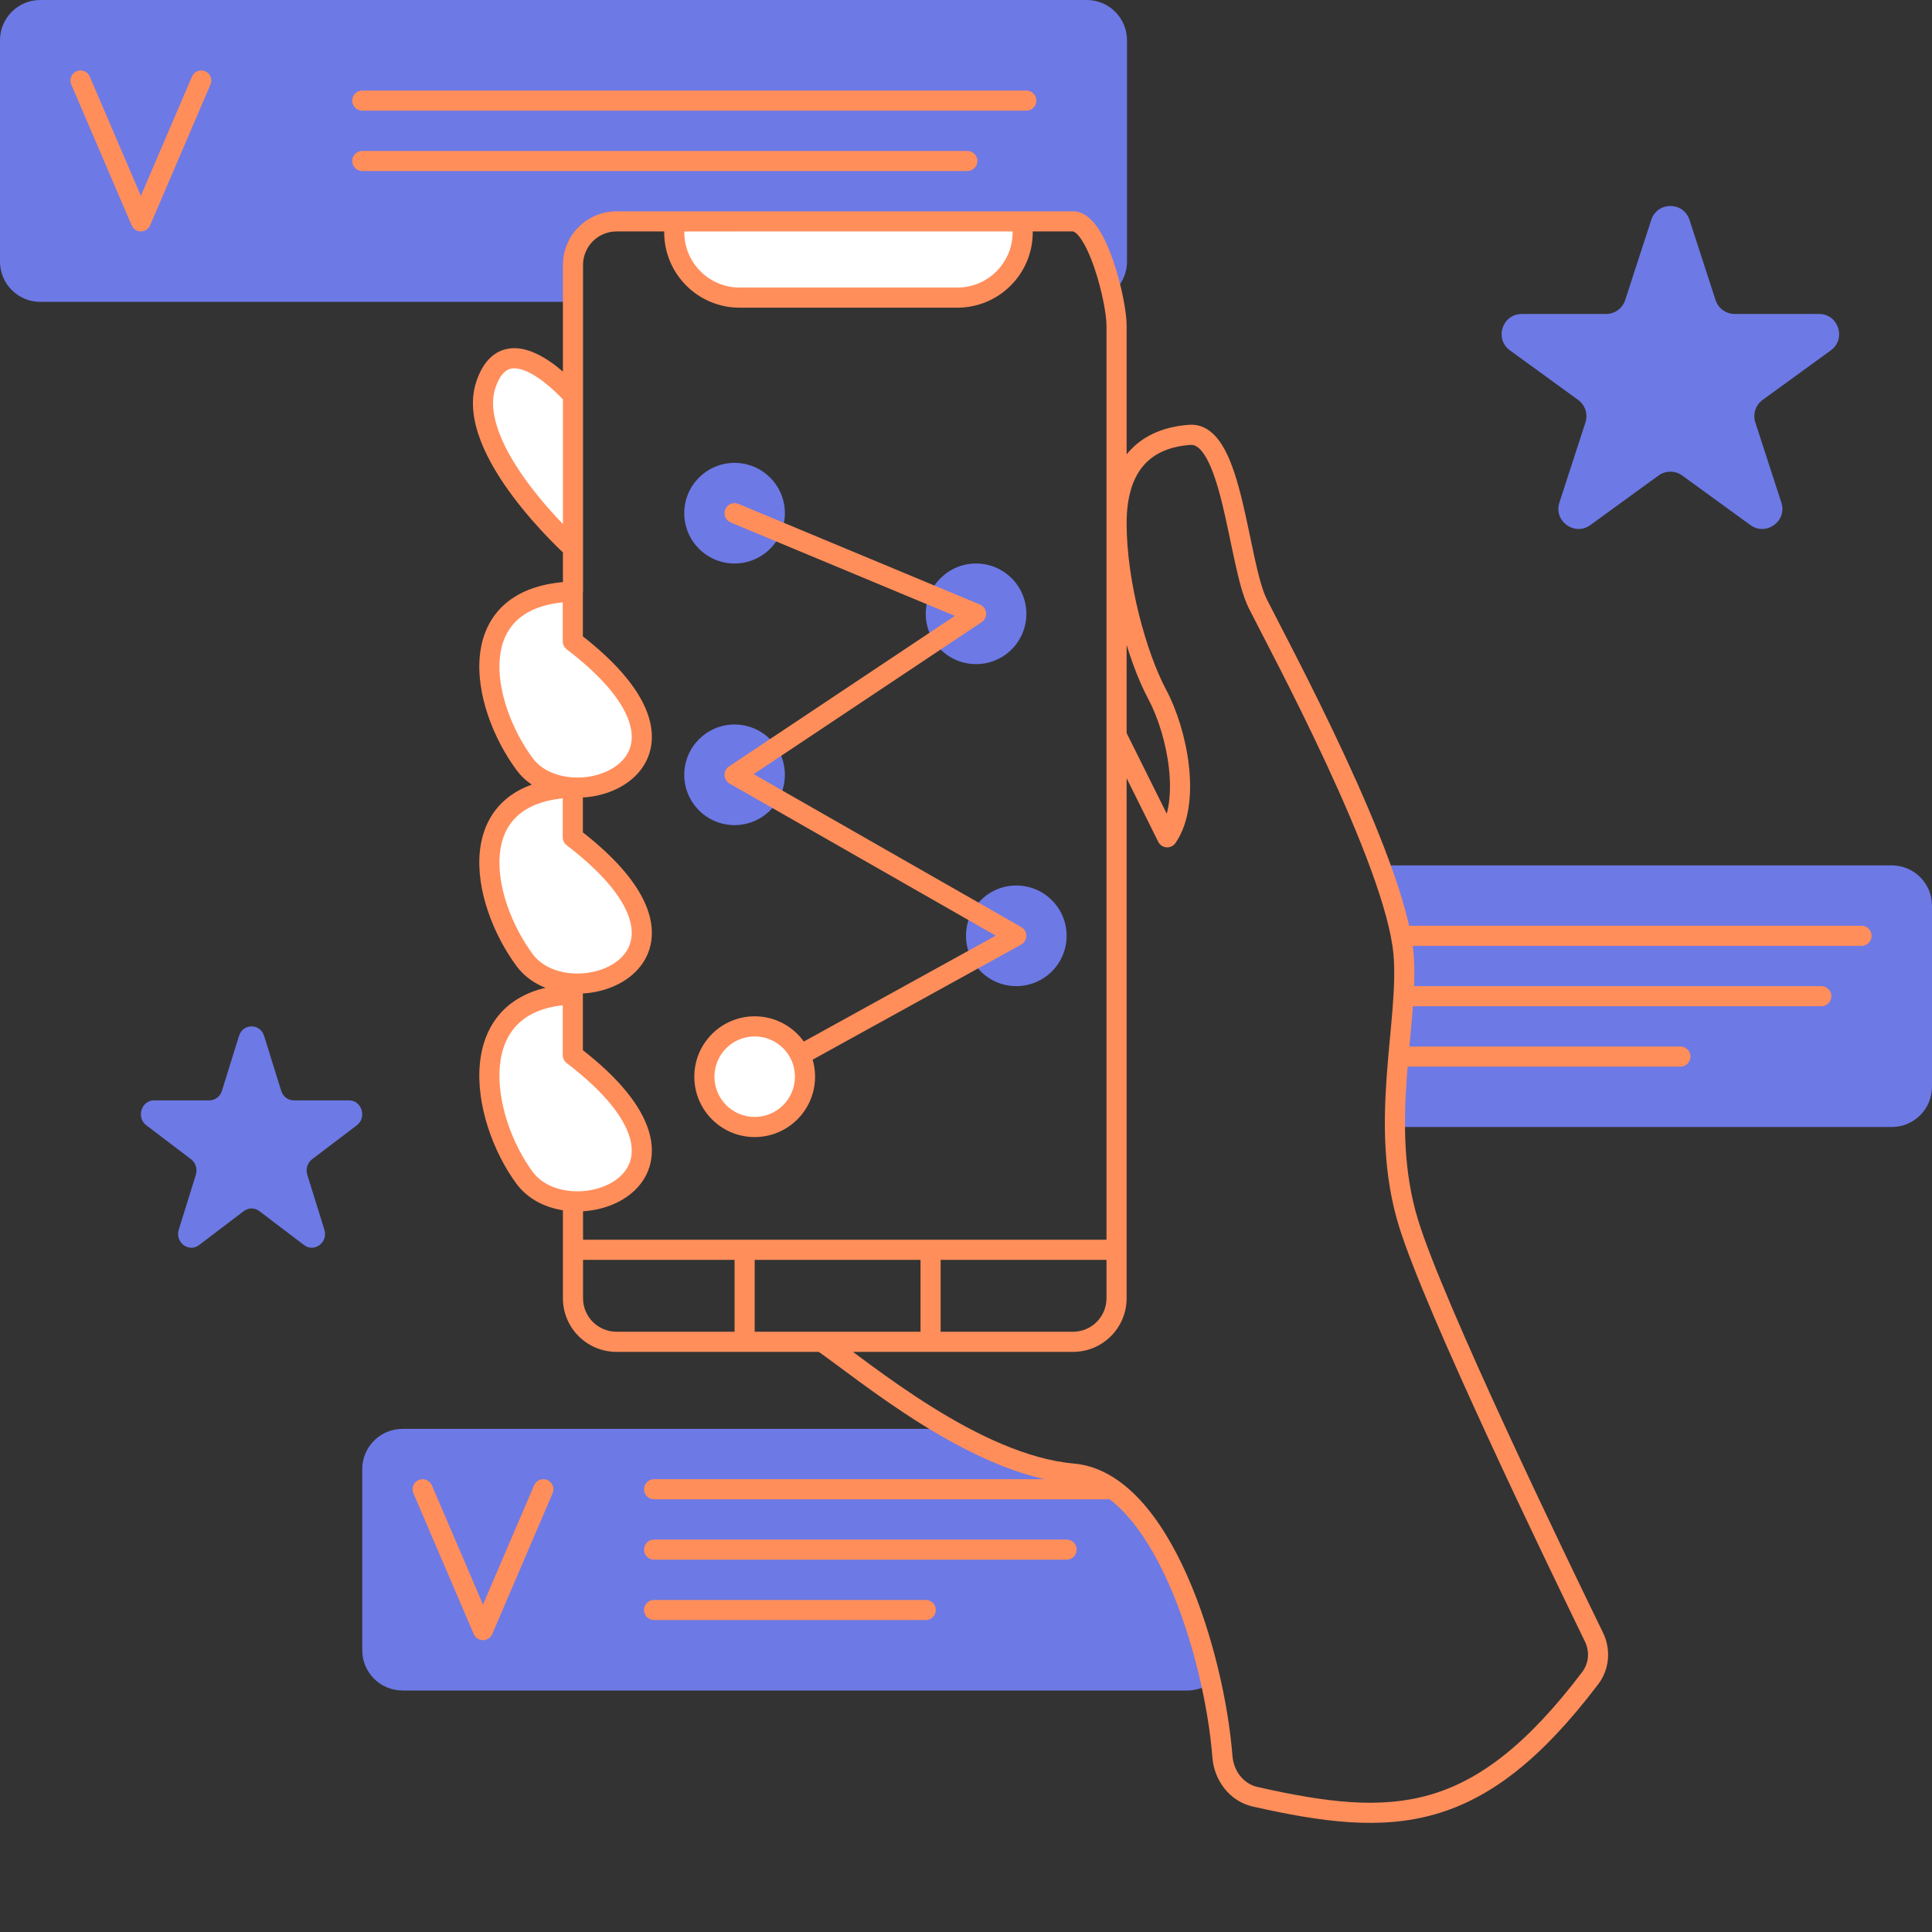 <svg width="96" height="96" viewBox="0 0 96 96" fill="none" xmlns="http://www.w3.org/2000/svg">
<rect x="0" y="0" width="96" height="96" fill="#333333" stroke="none"/>
<path d="M69 43H94C95.105 43 96 43.895 96 45V54C96 55.105 95.105 56 94 56H69C70.207 50.926 70.09 48.076 69 43Z" fill="#6D79E5"/>
<path d="M20 84H59C59.507 84 59.97 83.811 60.323 83.5C57 72 54.134 74.641 47.5 71H20C18.895 71 18 71.895 18 73V82C18 83.105 18.895 84 20 84Z" fill="#6D79E5"/>
<path d="M54 0H2C0.895 0 0 0.895 0 2V13C0 14.105 0.895 15 2 15H28.5V12.825C28.5 12.61 28.528 12.392 28.637 12.207C28.943 11.687 29.674 11 31 11H52.434C53.103 11 53.723 11.334 54.094 11.891L54.39 12.335C54.463 12.445 54.525 12.561 54.575 12.683L55.323 14.5C55.738 14.133 56 13.597 56 13V2C56 0.895 55.105 0 54 0Z" fill="#6D79E5"/>
<path d="M39 25.5C39 26.881 37.881 28 36.5 28C35.119 28 34 26.881 34 25.5C34 24.119 35.119 23 36.5 23C37.881 23 39 24.119 39 25.5Z" fill="#6D79E5"/>
<path d="M51 30.5C51 31.881 49.881 33 48.5 33C47.119 33 46 31.881 46 30.5C46 29.119 47.119 28 48.5 28C49.881 28 51 29.119 51 30.5Z" fill="#6D79E5"/>
<path d="M39 38.5C39 39.881 37.881 41 36.5 41C35.119 41 34 39.881 34 38.5C34 37.119 35.119 36 36.5 36C37.881 36 39 37.119 39 38.5Z" fill="#6D79E5"/>
<path d="M53 46.5C53 47.881 51.881 49 50.5 49C49.119 49 48 47.881 48 46.5C48 45.119 49.119 44 50.5 44C51.881 44 53 45.119 53 46.5Z" fill="#6D79E5"/>
<path d="M82.049 10.927C82.348 10.005 83.652 10.005 83.951 10.927L85.245 14.91C85.379 15.322 85.763 15.601 86.196 15.601H90.384C91.353 15.601 91.756 16.84 90.972 17.41L87.584 19.871C87.233 20.126 87.087 20.577 87.221 20.989L88.515 24.972C88.814 25.893 87.76 26.659 86.976 26.09L83.588 23.628C83.237 23.374 82.763 23.374 82.412 23.628L79.024 26.09C78.241 26.659 77.186 25.893 77.486 24.972L78.78 20.989C78.913 20.577 78.767 20.126 78.416 19.871L75.028 17.41C74.245 16.84 74.647 15.601 75.616 15.601H79.804C80.237 15.601 80.621 15.322 80.755 14.91L82.049 10.927Z" fill="#6D79E5"/>
<path d="M11.876 51.474C12.073 50.842 12.927 50.842 13.124 51.474L13.973 54.203C14.06 54.486 14.312 54.677 14.596 54.677H17.343C17.978 54.677 18.242 55.526 17.728 55.917L15.506 57.604C15.277 57.778 15.18 58.088 15.268 58.37L16.117 61.1C16.313 61.731 15.622 62.256 15.108 61.866L12.886 60.179C12.656 60.004 12.344 60.004 12.114 60.179L9.892 61.866C9.378 62.256 8.687 61.731 8.883 61.1L9.732 58.37C9.82 58.088 9.724 57.778 9.494 57.604L7.272 55.917C6.758 55.526 7.022 54.677 7.657 54.677H10.404C10.688 54.677 10.94 54.486 11.027 54.203L11.876 51.474Z" fill="#6D79E5"/>
<path d="M28.471 19.657C28.471 19.657 25.225 15.87 24.143 19.116C23.061 22.362 28.471 27.232 28.471 27.232" fill="white"/>
<path d="M26.066 47.704C23.861 44.715 22.871 39.318 28.463 39.135L28.463 41.605C36.451 47.704 28.271 50.692 26.066 47.704Z" fill="white"/>
<path d="M26.066 58.525C23.861 55.536 22.871 49.598 28.463 49.415L28.463 52.426C36.451 58.525 28.271 61.513 26.066 58.525Z" fill="white"/>
<path d="M26.066 37.965C23.861 34.976 22.871 29.579 28.463 29.396L28.463 31.866C36.451 37.965 28.271 40.953 26.066 37.965Z" fill="white"/>
<path d="M50.817 11.541V11L33.503 11.001V11.541C33.503 13.334 34.957 14.788 36.75 14.788H47.571C49.364 14.788 50.817 13.334 50.817 11.541Z" fill="white"/>
<path d="M40 53.5C40 54.881 38.881 56 37.5 56C36.119 56 35 54.881 35 53.5C35 52.119 36.119 51 37.5 51C38.881 51 40 52.119 40 53.5Z" fill="white"/>
<path d="M39.517 51.988C39.275 52.122 39.187 52.426 39.321 52.668C39.454 52.909 39.758 52.997 40 52.864L39.517 51.988ZM50.5 46.5L50.742 46.938C50.9 46.85 50.999 46.684 51 46.504C51.001 46.323 50.905 46.156 50.748 46.066L50.5 46.5ZM36.5 38.5L36.223 38.084C36.078 38.18 35.994 38.344 36 38.517C36.006 38.69 36.102 38.848 36.252 38.934L36.5 38.5ZM48.5 30.5L48.777 30.916C48.931 30.814 49.016 30.635 48.998 30.452C48.98 30.268 48.863 30.109 48.692 30.038L48.5 30.5ZM36.692 25.038C36.438 24.932 36.145 25.053 36.038 25.308C35.932 25.563 36.053 25.855 36.308 25.962L36.692 25.038ZM55.928 36.319C55.805 36.072 55.505 35.971 55.258 36.094C55.011 36.217 54.91 36.517 55.033 36.764L55.928 36.319ZM58 41.605L57.552 41.828C57.632 41.987 57.789 42.092 57.966 42.104C58.143 42.116 58.313 42.033 58.413 41.886L58 41.605ZM69.741 47.405L69.243 47.447L69.243 47.448L69.741 47.405ZM69.989 60.777L70.467 60.63L69.989 60.777ZM28.092 19.982C28.272 20.192 28.587 20.216 28.797 20.036C29.007 19.856 29.031 19.541 28.851 19.331L28.092 19.982ZM28.137 27.603C28.342 27.788 28.658 27.771 28.843 27.566C29.028 27.361 29.011 27.045 28.806 26.86L28.137 27.603ZM28.463 39.135L28.963 39.135C28.963 38.999 28.908 38.87 28.81 38.776C28.713 38.681 28.582 38.631 28.446 38.635L28.463 39.135ZM26.066 47.704L26.468 47.407L26.468 47.407L26.066 47.704ZM28.463 41.605L27.963 41.605C27.963 41.761 28.035 41.908 28.159 42.002L28.463 41.605ZM28.463 49.415L28.963 49.415C28.963 49.279 28.908 49.15 28.81 49.055C28.713 48.961 28.582 48.91 28.446 48.915L28.463 49.415ZM26.066 58.525L26.468 58.228L26.468 58.228L26.066 58.525ZM28.463 52.426L27.963 52.426C27.963 52.582 28.035 52.729 28.159 52.824L28.463 52.426ZM28.463 29.396L28.963 29.396C28.963 29.261 28.908 29.131 28.81 29.037C28.713 28.942 28.582 28.892 28.446 28.896L28.463 29.396ZM26.066 37.965L26.468 37.668L26.468 37.668L26.066 37.965ZM28.463 31.866L27.963 31.866C27.963 32.022 28.035 32.169 28.159 32.264L28.463 31.866ZM50.817 11H51.317C51.317 10.868 51.264 10.74 51.17 10.647C51.077 10.553 50.95 10.5 50.817 10.5L50.817 11ZM33.503 11.001L33.503 10.501C33.227 10.501 33.003 10.724 33.003 11.001H33.503ZM53.317 73.221L53.273 73.719L53.317 73.221ZM62.37 89.281L62.48 88.793L62.37 89.281ZM60.742 87.295L60.244 87.334L60.742 87.295ZM79.204 81.347L78.755 81.567L79.204 81.347ZM79.017 83.386L79.415 83.688L79.415 83.688L79.017 83.386ZM40 52.864L50.742 46.938L50.259 46.062L39.517 51.988L40 52.864ZM50.748 46.066L36.748 38.066L36.252 38.934L50.252 46.934L50.748 46.066ZM36.777 38.916L48.777 30.916L48.223 30.084L36.223 38.084L36.777 38.916ZM48.692 30.038L36.692 25.038L36.308 25.962L48.308 30.962L48.692 30.038ZM55.033 36.764L57.552 41.828L58.448 41.382L55.928 36.319L55.033 36.764ZM58.413 41.886C59.115 40.856 59.229 39.403 59.075 38.041C58.919 36.662 58.476 35.265 57.941 34.264L57.059 34.736C57.531 35.618 57.938 36.892 58.081 38.153C58.226 39.432 58.086 40.59 57.587 41.324L58.413 41.886ZM57.941 34.264C56.974 32.454 55.981 28.918 55.981 26L54.981 26C54.981 29.082 56.014 32.78 57.059 34.736L57.941 34.264ZM55.981 26C55.981 24.581 56.338 23.657 56.873 23.073C57.408 22.49 58.183 22.175 59.163 22.106L59.092 21.108C57.94 21.19 56.892 21.572 56.136 22.398C55.381 23.222 54.981 24.419 54.981 26L55.981 26ZM59.163 22.106C59.385 22.09 59.657 22.229 59.974 22.812C60.278 23.374 60.528 24.186 60.752 25.114C60.977 26.044 61.161 27.016 61.363 27.931C61.557 28.815 61.771 29.659 62.053 30.224L62.947 29.776C62.729 29.341 62.538 28.617 62.339 27.716C62.148 26.846 61.951 25.816 61.724 24.879C61.497 23.941 61.224 23.02 60.853 22.335C60.493 21.671 59.936 21.048 59.092 21.108L59.163 22.106ZM62.053 30.224C62.562 31.242 64.263 34.417 65.896 37.934C66.711 39.691 67.504 41.521 68.116 43.194C68.732 44.877 69.151 46.364 69.243 47.447L70.239 47.363C70.136 46.141 69.677 44.55 69.055 42.85C68.43 41.141 67.624 39.282 66.803 37.513C65.163 33.981 63.438 30.758 62.947 29.776L62.053 30.224ZM69.243 47.448C69.312 48.254 69.272 49.171 69.19 50.191C69.111 51.184 68.987 52.332 68.905 53.471C68.739 55.788 68.722 58.356 69.511 60.924L70.467 60.63C69.733 58.24 69.739 55.821 69.902 53.542C69.985 52.382 70.103 51.329 70.187 50.271C70.27 49.24 70.316 48.255 70.239 47.362L69.243 47.448ZM69.511 60.924C70.168 63.062 72.03 67.297 73.939 71.435C75.854 75.587 77.837 79.684 78.755 81.567L79.653 81.128C78.737 79.248 76.757 75.159 74.847 71.016C72.929 66.859 71.1 62.69 70.467 60.63L69.511 60.924ZM28.471 19.657C28.851 19.331 28.851 19.331 28.851 19.331C28.851 19.331 28.851 19.331 28.851 19.331C28.85 19.33 28.85 19.33 28.85 19.329C28.849 19.329 28.848 19.328 28.847 19.327C28.845 19.324 28.842 19.321 28.839 19.317C28.831 19.308 28.821 19.297 28.808 19.282C28.781 19.252 28.743 19.21 28.695 19.159C28.599 19.055 28.46 18.913 28.291 18.753C27.956 18.436 27.484 18.033 26.961 17.735C26.453 17.445 25.808 17.2 25.167 17.343C24.479 17.496 23.972 18.049 23.669 18.958L24.617 19.274C24.855 18.56 25.16 18.369 25.384 18.319C25.656 18.259 26.026 18.352 26.465 18.603C26.889 18.845 27.296 19.187 27.604 19.479C27.756 19.622 27.879 19.75 27.965 19.842C28.007 19.887 28.04 19.923 28.062 19.948C28.073 19.96 28.081 19.969 28.086 19.975C28.088 19.978 28.09 19.98 28.091 19.981C28.092 19.982 28.092 19.982 28.092 19.982C28.092 19.982 28.092 19.982 28.092 19.982C28.092 19.982 28.092 19.982 28.092 19.982C28.092 19.982 28.092 19.982 28.471 19.657ZM23.669 18.958C23.346 19.925 23.521 20.968 23.897 21.934C24.275 22.907 24.879 23.861 25.502 24.691C26.126 25.524 26.784 26.25 27.284 26.767C27.534 27.026 27.746 27.234 27.895 27.377C27.971 27.449 28.03 27.505 28.071 27.543C28.092 27.562 28.108 27.577 28.119 27.587C28.125 27.592 28.129 27.596 28.132 27.599C28.133 27.6 28.134 27.601 28.135 27.602C28.136 27.602 28.136 27.602 28.137 27.603C28.137 27.603 28.137 27.603 28.137 27.603C28.137 27.603 28.137 27.603 28.471 27.232C28.806 26.86 28.806 26.86 28.806 26.86C28.806 26.86 28.806 26.86 28.806 26.86C28.806 26.86 28.806 26.86 28.806 26.86C28.805 26.859 28.804 26.858 28.803 26.858C28.801 26.855 28.798 26.852 28.793 26.848C28.784 26.84 28.77 26.827 28.751 26.809C28.713 26.774 28.658 26.722 28.587 26.655C28.445 26.519 28.243 26.321 28.003 26.072C27.521 25.575 26.894 24.881 26.302 24.091C25.707 23.298 25.161 22.426 24.829 21.572C24.495 20.713 24.399 19.93 24.617 19.274L23.669 18.958ZM28.446 38.635C26.97 38.684 25.86 39.079 25.089 39.755C24.315 40.434 23.941 41.347 23.843 42.317C23.651 44.226 24.515 46.444 25.664 48.001L26.468 47.407C25.412 45.975 24.678 44.001 24.838 42.417C24.916 41.641 25.205 40.984 25.749 40.507C26.296 40.026 27.159 39.678 28.479 39.635L28.446 38.635ZM25.664 48.001C26.329 48.903 27.416 49.319 28.471 49.369C29.524 49.418 30.637 49.108 31.413 48.441C32.218 47.75 32.628 46.696 32.248 45.41C31.882 44.169 30.797 42.758 28.766 41.208L28.159 42.002C30.122 43.501 31.011 44.751 31.289 45.693C31.553 46.589 31.278 47.239 30.761 47.683C30.215 48.152 29.368 48.41 28.517 48.37C27.668 48.33 26.905 47.999 26.468 47.407L25.664 48.001ZM28.963 41.605L28.963 39.135L27.963 39.135L27.963 41.605L28.963 41.605ZM28.446 48.915C26.959 48.964 25.843 49.399 25.074 50.133C24.306 50.866 23.939 51.844 23.843 52.871C23.653 54.902 24.506 57.253 25.664 58.822L26.468 58.228C25.421 56.808 24.676 54.696 24.838 52.964C24.918 52.11 25.214 51.382 25.764 50.857C26.313 50.333 27.171 49.957 28.479 49.914L28.446 48.915ZM25.664 58.822C26.329 59.724 27.416 60.14 28.471 60.19C29.524 60.239 30.637 59.929 31.413 59.262C32.218 58.571 32.628 57.517 32.248 56.231C31.882 54.99 30.797 53.58 28.766 52.029L28.159 52.824C30.122 54.322 31.011 55.572 31.289 56.514C31.553 57.41 31.278 58.06 30.761 58.504C30.215 58.973 29.368 59.231 28.517 59.191C27.668 59.151 26.905 58.82 26.468 58.228L25.664 58.822ZM28.963 52.426L28.963 49.415L27.963 49.415L27.963 52.426L28.963 52.426ZM28.446 28.896C26.97 28.945 25.86 29.34 25.089 30.016C24.315 30.695 23.941 31.608 23.843 32.578C23.651 34.487 24.515 36.705 25.664 38.262L26.468 37.668C25.412 36.237 24.678 34.262 24.838 32.678C24.916 31.902 25.205 31.245 25.749 30.768C26.296 30.287 27.159 29.939 28.479 29.896L28.446 28.896ZM25.664 38.262C26.329 39.164 27.416 39.58 28.471 39.63C29.524 39.679 30.637 39.369 31.413 38.702C32.218 38.011 32.628 36.957 32.248 35.671C31.882 34.431 30.797 33.02 28.766 31.469L28.159 32.264C30.122 33.762 31.011 35.012 31.289 35.954C31.553 36.85 31.278 37.5 30.761 37.944C30.215 38.413 29.368 38.671 28.517 38.631C27.668 38.591 26.905 38.26 26.468 37.668L25.664 38.262ZM28.963 31.866L28.963 29.396L27.963 29.396L27.963 31.866L28.963 31.866ZM30.636 11.5H53.317V10.5H30.636V11.5ZM28.971 29.396V13.164H27.971V29.396H28.971ZM30.636 66.174C29.717 66.174 28.971 65.429 28.971 64.51H27.971C27.971 65.981 29.164 67.174 30.636 67.174V66.174ZM54.981 64.51C54.981 65.429 54.236 66.174 53.317 66.174V67.174C54.788 67.174 55.981 65.981 55.981 64.51H54.981ZM53.317 11.5C53.321 11.5 53.361 11.501 53.444 11.566C53.528 11.632 53.63 11.745 53.742 11.915C53.967 12.255 54.184 12.743 54.374 13.296C54.756 14.41 54.981 15.643 54.981 16.164H55.981C55.981 15.49 55.721 14.141 55.32 12.972C55.118 12.383 54.868 11.804 54.576 11.363C54.429 11.142 54.259 10.935 54.062 10.78C53.863 10.623 53.611 10.5 53.317 10.5V11.5ZM30.636 10.5C29.164 10.5 27.971 11.693 27.971 13.164H28.971C28.971 12.245 29.717 11.5 30.636 11.5V10.5ZM50.317 11V11.541H51.317V11H50.317ZM50.817 10.5L33.503 10.501L33.503 11.501L50.817 11.5L50.817 10.5ZM33.003 11.001V11.541H34.003V11.001H33.003ZM36.75 15.288H47.571V14.288H36.75V15.288ZM33.003 11.541C33.003 13.61 34.681 15.288 36.75 15.288V14.288C35.233 14.288 34.003 13.058 34.003 11.541H33.003ZM50.317 11.541C50.317 13.058 49.087 14.288 47.571 14.288V15.288C49.64 15.288 51.317 13.61 51.317 11.541H50.317ZM78.618 83.083C75.864 86.714 73.5 88.48 71.038 89.187C68.562 89.898 65.903 89.564 62.48 88.793L62.261 89.769C65.699 90.543 68.576 90.934 71.314 90.148C74.067 89.358 76.595 87.405 79.415 83.688L78.618 83.083ZM40.56 67.086C41.567 67.78 43.531 69.355 45.776 70.757C48.034 72.167 50.705 73.492 53.273 73.719L53.361 72.723C51.037 72.517 48.532 71.299 46.306 69.909C44.067 68.511 42.24 67.029 41.128 66.263L40.56 67.086ZM53.273 73.719C54.205 73.802 55.086 74.32 55.905 75.202C56.725 76.083 57.451 77.295 58.067 78.68C59.299 81.449 60.047 84.814 60.244 87.334L61.241 87.256C61.036 84.636 60.264 81.159 58.981 78.273C58.339 76.83 57.559 75.511 56.638 74.521C55.716 73.53 54.622 72.835 53.361 72.723L53.273 73.719ZM28.971 64.51V62.102H27.971V64.51H28.971ZM28.971 62.102V59.695H27.971V62.102H28.971ZM54.981 16.164V62.102H55.981V16.164H54.981ZM54.981 62.102V64.51H55.981V62.102H54.981ZM28.471 62.602H37V61.602H28.471V62.602ZM40.844 66.174H37V67.174H40.844V66.174ZM37 66.174H30.636V67.174H37V66.174ZM36.5 62.102V66.674H37.5V62.102H36.5ZM37 62.602H46.24V61.602H37V62.602ZM46.24 62.602H55.481V61.602H46.24V62.602ZM46.24 66.174H40.844V67.174H46.24V66.174ZM45.74 62.102V66.674H46.74V62.102H45.74ZM62.48 88.793C61.803 88.641 61.3 88.012 61.241 87.256L60.244 87.334C60.332 88.462 61.095 89.507 62.261 89.769L62.48 88.793ZM78.755 81.567C78.998 82.066 78.946 82.652 78.618 83.083L79.415 83.688C79.979 82.945 80.056 81.954 79.653 81.128L78.755 81.567ZM53.317 66.174H46.24V67.174H53.317V66.174ZM39.5 53.5C39.5 54.605 38.605 55.5 37.5 55.5V56.5C39.157 56.5 40.5 55.157 40.5 53.5H39.5ZM37.5 55.5C36.395 55.5 35.5 54.605 35.5 53.5H34.5C34.5 55.157 35.843 56.5 37.5 56.5V55.5ZM35.5 53.5C35.5 52.395 36.395 51.5 37.5 51.5V50.5C35.843 50.5 34.5 51.843 34.5 53.5H35.5ZM37.5 51.5C38.605 51.5 39.5 52.395 39.5 53.5H40.5C40.5 51.843 39.157 50.5 37.5 50.5V51.5Z" fill="#FF8E5B"/>
<path d="M21.46 73.803C21.351 73.549 21.057 73.432 20.803 73.54C20.549 73.649 20.432 73.943 20.54 74.197L21.46 73.803ZM24 81L23.54 81.197C23.619 81.381 23.8 81.5 24 81.5C24.2 81.5 24.381 81.381 24.46 81.197L24 81ZM27.46 74.197C27.568 73.943 27.451 73.649 27.197 73.54C26.943 73.432 26.649 73.549 26.54 73.803L27.46 74.197ZM4.46 3.803C4.351 3.549 4.057 3.432 3.803 3.54C3.549 3.649 3.432 3.943 3.54 4.197L4.46 3.803ZM7 11L6.54 11.197C6.619 11.381 6.8 11.5 7 11.5C7.2 11.5 7.381 11.381 7.46 11.197L7 11ZM10.46 4.197C10.568 3.943 10.451 3.649 10.197 3.54C9.943 3.432 9.649 3.549 9.54 3.803L10.46 4.197ZM32.5 73.5C32.224 73.5 32 73.724 32 74C32 74.276 32.224 74.5 32.5 74.5V73.5ZM55 74.5C55.276 74.5 55.5 74.276 55.5 74C55.5 73.724 55.276 73.5 55 73.5V74.5ZM32.5 76.5C32.224 76.5 32 76.724 32 77C32 77.276 32.224 77.5 32.5 77.5V76.5ZM53 77.5C53.276 77.5 53.5 77.276 53.5 77C53.5 76.724 53.276 76.5 53 76.5V77.5ZM32.5 79.5C32.224 79.5 32 79.724 32 80C32 80.276 32.224 80.5 32.5 80.5V79.5ZM46 80.5C46.276 80.5 46.5 80.276 46.5 80C46.5 79.724 46.276 79.5 46 79.5V80.5ZM70 46C69.724 46 69.5 46.224 69.5 46.5C69.5 46.776 69.724 47 70 47V46ZM92.5 47C92.776 47 93 46.776 93 46.5C93 46.224 92.776 46 92.5 46V47ZM70 49C69.724 49 69.5 49.224 69.5 49.5C69.5 49.776 69.724 50 70 50V49ZM90.5 50C90.776 50 91 49.776 91 49.5C91 49.224 90.776 49 90.5 49V50ZM70 52C69.724 52 69.5 52.224 69.5 52.5C69.5 52.776 69.724 53 70 53V52ZM83.5 53C83.776 53 84 52.776 84 52.5C84 52.224 83.776 52 83.5 52V53ZM18 4.5C17.724 4.5 17.5 4.724 17.5 5C17.5 5.276 17.724 5.5 18 5.5V4.5ZM51 5.5C51.276 5.5 51.5 5.276 51.5 5C51.5 4.724 51.276 4.5 51 4.5V5.5ZM18 7.5C17.724 7.5 17.5 7.724 17.5 8C17.5 8.276 17.724 8.5 18 8.5V7.5ZM48.067 8.5C48.343 8.5 48.567 8.276 48.567 8C48.567 7.724 48.343 7.5 48.067 7.5V8.5ZM20.54 74.197L23.54 81.197L24.46 80.803L21.46 73.803L20.54 74.197ZM26.54 73.803L23.54 80.803L24.46 81.197L27.46 74.197L26.54 73.803ZM3.54 4.197L6.54 11.197L7.46 10.803L4.46 3.803L3.54 4.197ZM9.54 3.803L6.54 10.803L7.46 11.197L10.46 4.197L9.54 3.803ZM32.5 74.5H55V73.5H32.5V74.5ZM32.5 77.5H53V76.5H32.5V77.5ZM32.5 80.5H46V79.5H32.5V80.5ZM70 47H92.5V46H70V47ZM70 50H90.5V49H70V50ZM70 53H83.5V52H70V53ZM18 5.5H51V4.5H18V5.5ZM18 8.5H48.067V7.5H18V8.5Z" fill="#FF8E5B"/>
</svg>
